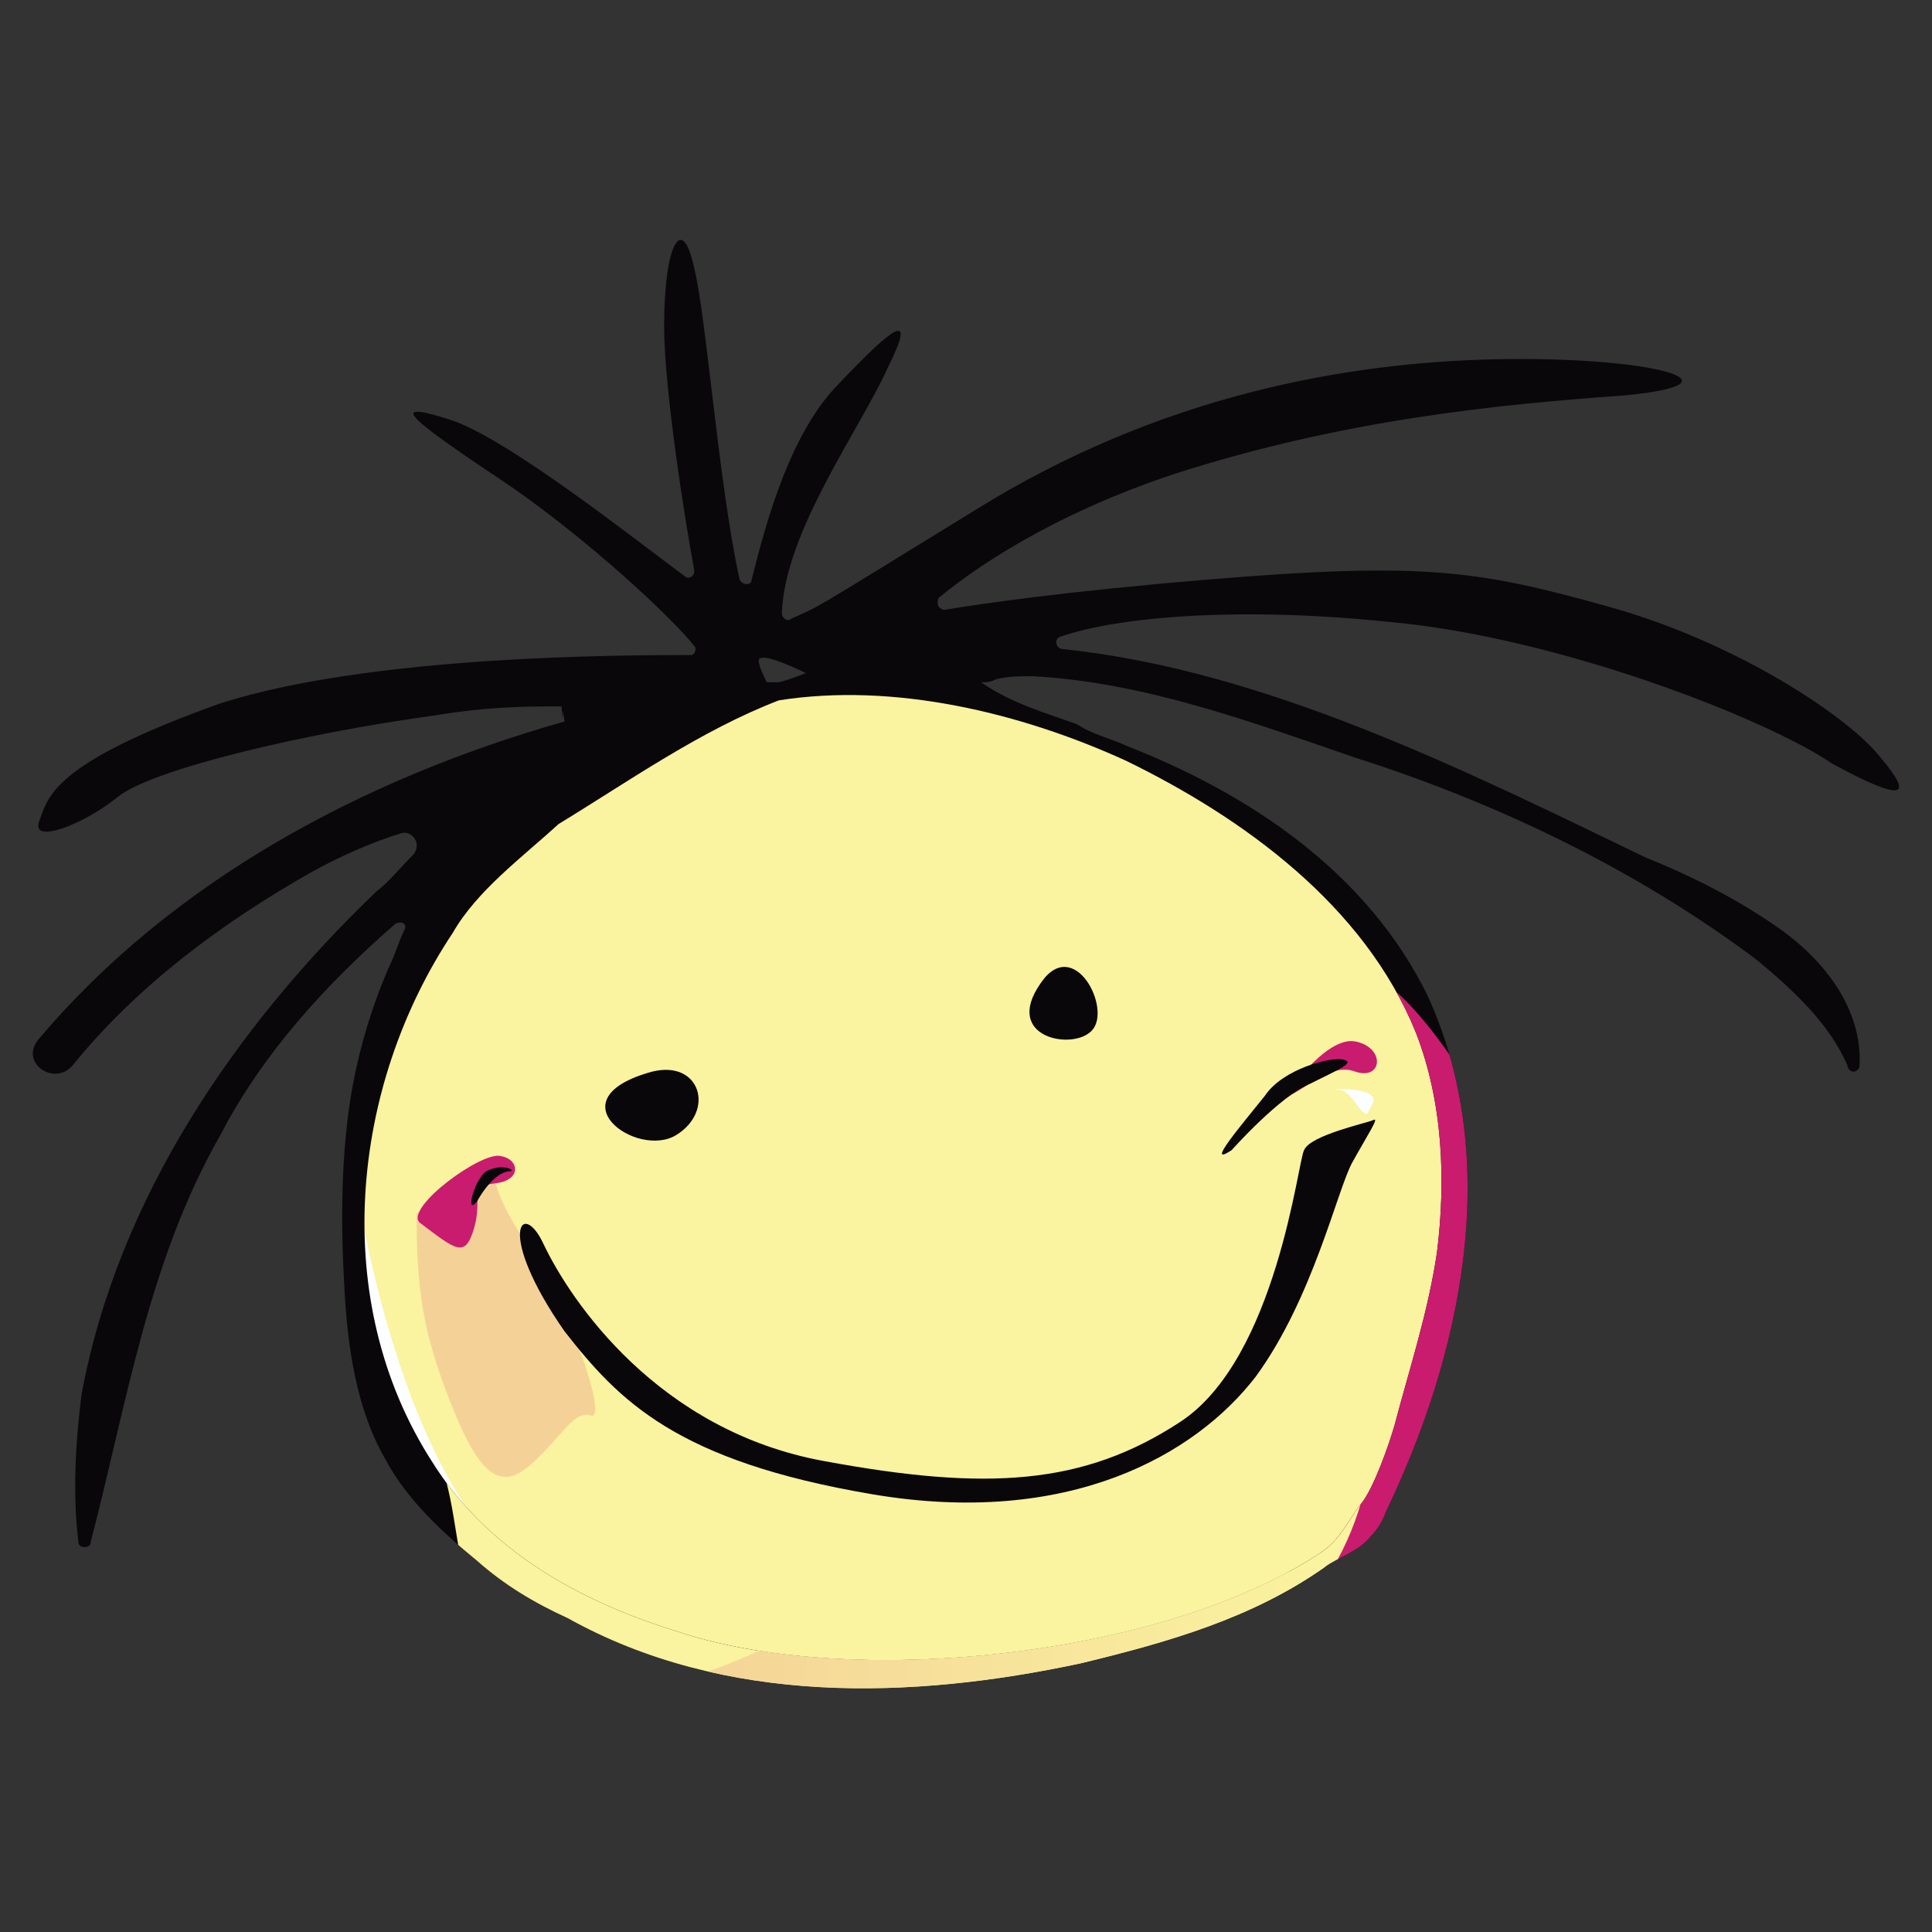 <?xml version="1.0" encoding="utf-8"?>
<!-- Generator: Adobe Illustrator 28.3.0, SVG Export Plug-In . SVG Version: 6.00 Build 0)  -->
<svg version="1.1" id="Layer_1" xmlns="http://www.w3.org/2000/svg" xmlns:xlink="http://www.w3.org/1999/xlink" x="0px" y="0px"
	 viewBox="0 0 64 64" style="enable-background:new 0 0 64 64;" xml:space="preserve">
<rect x="0" y="0" width="64" height="64" fill="#333333" stroke="none"/>
<style type="text/css">
	.st0{display:none;fill:#FFFFFF;}
	.st1{fill:#FAF39F;}
	.st2{fill:#F4D297;}
	.st3{fill:#C91C6F;}
	.st4{fill:#FDFEFF;}
	.st5{fill:#09070A;}
	.st6{clip-path:url(#SVGID_00000170256404591034117320000010222587282528640137_);fill:#09070A;}
	.st7{clip-path:url(#SVGID_00000138563862937888584750000014584634642104427401_);fill:#C91C6F;}
	.st8{clip-path:url(#SVGID_00000114041037182300916950000016520775972843070853_);fill:#FAF39F;}
	
		.st9{clip-path:url(#SVGID_00000117639819548076616780000003903352603122242459_);fill:url(#SVGID_00000135678855931569300460000012489078871968334513_);}
</style>
<path class="st0" d="M32,1.4C7.2,1.4,1.4,7.2,1.4,32c0,24.8,5.7,30.6,30.6,30.6S62.6,56.8,62.6,32C62.6,7.2,56.8,1.4,32,1.4z"/>
<g>
	<path class="st1" d="M20.1,25.2c5.3-2.2,6.4-3,9.8-2.6c3.4,0.3,10,3,12.7,5.4c2.7,2.4,4.7,5,5.7,9.5c0.9,4.5-1.3,11.1-2.9,12.7
		c-1.5,1.6-4.8,4.3-12.3,4.9c-7.5,0.5-10.3-0.1-14.5-2s-5.9-4.6-6.6-7.8s-1.2-8.6,1.2-13.2S20.1,25.2,20.1,25.2z"/>
	<path class="st2" d="M13.8,40.2c0,2.5,0.2,3.9,1.1,6.2c0.9,2.3,1.6,3.1,2.7,2.1c1.1-1,1.4-1.8,2-1.6c0.5,0-0.7-3.5-2.1-5.6
		c-1.4-2.1-1.1-2.6-1.1-2.6L13.8,40.2z"/>
	<path class="st3" d="M13.9,40.5c1.2,0.9,1.5,1.2,1.8,0.2s-0.2-1.4,0.7-1.5c0.9-0.1,0.8-0.8,0.2-0.9C16,38.1,13.4,40,13.9,40.5z"/>
	<path class="st4" d="M44.3,36.1c-0.4,0,0.4-0.1,1,0.1c0.4,0.2,0.1,0.4,0,0.7C45,36.9,44.8,36.1,44.3,36.1z"/>
	<path class="st3" d="M42.5,36.4c0.9-0.4,1.6-1.2,2.4-0.9c0.9,0.3,1-0.8,0-1C43.9,34.3,42.5,36.4,42.5,36.4z"/>
	<path class="st4" d="M11.9,39.8c0,0,1.3,8.4,4.8,11.6c-2.1-1.2-4.6-4.2-4.8-7.1C11.7,41.3,11.9,39.8,11.9,39.8z"/>
	<path class="st5" d="M21.6,35.5c1.6-0.4,2.1,1.3,0.8,2.1C21.1,38.4,18.3,36.4,21.6,35.5z"/>
	<path class="st5" d="M34.6,32.4c1.1-1.3,2.3,1.2,1.5,1.8C35.4,34.8,33.1,34.3,34.6,32.4z"/>
	<path class="st5" d="M15.8,39.8c0.4-0.7,0.8-1,1.1-1c0.2,0-0.2-0.3-0.8,0C15.7,39.1,15.4,40.3,15.8,39.8z"/>
	<path class="st5" d="M18.7,44.1c1.8,2.3,3.7,4.3,10.2,5.4c6.5,1.1,10.7-1.3,12.7-3.9c1.9-2.6,2.7-6.2,3.2-7.1s0.9-1.5,0.7-1.4
		c-0.2,0.1-2.1,0.5-2.3,1c-0.2,0.3-0.9,6.9-4.1,9s-6.4,2.3-11.8,1.3c-5.5-1-8.4-5.3-9.3-7.2C17.3,39.7,16.4,40.8,18.7,44.1z"/>
	<path class="st5" d="M40.8,38.1c0,0,1.6-1.8,2.6-2.2c1-0.5,1.5-0.7,1.1-0.8c-0.4-0.1-2,0.3-2.6,1.2C41.1,37.3,39.9,38.7,40.8,38.1z
		"/>
	<g>
		<g>
			<defs>
				<path id="SVGID_1_" d="M62.3,25.1c-1-1.3-4.7-3.8-9-5c-4.3-1.2-6.1-1.5-13.3-0.9c-4.8,0.4-7.5,0.8-8.7,1c-0.2,0-0.3-0.2-0.2-0.4
					c1.1-0.9,3.6-2.7,7.8-4.1c5.6-1.8,10.7-2.3,14.9-2.6c4.2-0.4,0.9-1.3-4.2-1.2c-5,0.1-11.2,1.2-17.3,5c-5.7,3.5-5,3.1-6.1,3.6
					c-0.1,0.1-0.3,0-0.3-0.2c0.1-2.7,2.6-6.1,3.5-8.1c1-2,0.2-1.4-1.6,0.5c-1.6,1.6-2.4,4.5-2.9,6.5c0,0.2-0.3,0.2-0.4,0
					c-0.7-3.2-1.1-8.7-1.5-10.3c-0.4-1.9-1-0.8-1,1.9c0,2.1,0.7,6.5,1,8.1c0,0.2-0.2,0.3-0.3,0.2c-1.5-1.1-5.9-4.6-7.8-5.2
					c-2.2-0.7-1.3,0,2,2.2c2.6,1.8,5.3,4.3,6.1,5.3c0.1,0.1,0,0.3-0.1,0.3c-2.2,0-10.6,0-15.6,1.6c-5.6,2-5.7,3.1-6,3.9
					c-0.3,0.8,1.5,0.1,2.6-0.8c1.1-0.9,6.1-2.1,10.5-2.7c1.8-0.3,3.1-0.3,4.2-0.3c0.1,1,0-0.4,0.1,0.5C12,25.8,5.7,29.2,1.3,34.4
					c-0.7,0.8,0.5,1.6,1.1,0.9c2.1-2.6,4.9-4.7,7.9-6.4c0.9-0.5,2-1,3-1.3c0.3-0.1,0.7,0.3,0.4,0.7c-0.4,0.4-0.9,1-1.2,1.2
					C7.8,34,3.9,39.7,2.7,46.2c-0.2,1.6-0.3,3.3-0.1,4.9c0,0.2,0.4,0.2,0.4,0c1.2-4.6,1.9-9.3,4.3-13.5c1.4-2.7,3.5-5,5.8-7
					c0.2-0.1,0.4,0,0.3,0.2c-0.2,0.4-0.3,0.8-0.5,1.2c-0.7,1.6-1.2,3.4-1.4,5.2c-0.2,1.8-0.2,3.5-0.1,5.3c0.1,2.1,0.4,4.2,1.4,5.9
					c0.7,1.3,1.9,2.4,3,3.3c0.9,0.8,1.9,1.4,3,1.9c5.2,2.9,11.4,2.7,17,1.5c2.9-0.7,5.7-1.5,8.1-3.2c0.4-0.3,1.1-0.5,1.5-1
					c0.2-0.2,0.4-0.5,0.5-0.8l0,0c2.5-5.2,3.9-11.6,1.4-17.1c-2-4.1-5.9-6.7-10-8.3c-0.4-0.2-1.2-0.4-1.6-0.7
					c-1.1-0.4-2.2-0.7-3.2-1.4c0.2,0,0.3,0,0.5-0.1c0.4-0.1,0.8-0.1,1.2-0.1c3.7,0.2,7.2,1.5,10.7,2.7c4.7,1.5,9.3,3.7,13.3,6.7
					c1.2,1,2.4,2.1,3,3.5c0,0.1,0.1,0.2,0.2,0.2s0.2-0.1,0.2-0.2c0.1-1.9-1.2-3.5-2.6-4.5c-1.4-1-3-1.8-4.5-2.4
					c-6-2.9-12.6-6.2-19.3-6.9c-0.2,0-0.3-0.3-0.1-0.4c2-0.7,6.1-1,10.9-0.5c5.6,0.5,12.5,3.2,14.7,4.7
					C63.1,26.6,63.4,26.4,62.3,25.1z M25.2,21.8c0.2-0.1,1.1,0.3,1.5,0.5c-0.3,0.1-0.5,0.2-0.9,0.3c-0.1,0-0.3,0-0.4,0
					C25.3,22.4,25,21.8,25.2,21.8z M37.3,25.2c3.9,1.9,7.9,4.8,9.6,9c0.9,2.3,1,4.9,0.7,7.3c-0.3,2-0.9,3.8-1.4,5.7
					c-0.2,0.7-0.7,2.1-1.1,2.6c-0.4,0.5-0.7,1.2-1.3,1.6c-5.2,3.5-15.7,4.6-21.5,2.6c-3.2-1-6.2-2.7-8-5.6
					c-3.4-5.3-2.7-12.4,0.7-17.5c0.8-1.4,2.3-2.5,3.5-3.6l0,0c2.3-1.4,4.7-3.1,7.3-4.1l0,0C29.6,22.6,33.8,23.6,37.3,25.2z"/>
			</defs>
			<clipPath id="SVGID_00000008119241530883369470000016168612608584069276_">
				<use xlink:href="#SVGID_1_"  style="overflow:visible;"/>
			</clipPath>
			<path style="clip-path:url(#SVGID_00000008119241530883369470000016168612608584069276_);fill:#09070A;" d="M62.3,25.1
				c-1-1.3-4.7-3.8-9-5c-4.3-1.2-6.1-1.5-13.3-0.9c-4.8,0.4-7.5,0.8-8.7,1c-0.2,0-0.3-0.2-0.2-0.4c1.1-0.9,3.6-2.7,7.8-4.1
				c5.6-1.8,10.7-2.3,14.9-2.6c4.2-0.4,0.9-1.3-4.2-1.2c-5,0.1-11.2,1.2-17.3,5c-5.7,3.5-5,3.1-6.1,3.6c-0.1,0.1-0.3,0-0.3-0.2
				c0.1-2.7,2.6-6.1,3.5-8.1c1-2,0.2-1.4-1.6,0.5c-1.6,1.6-2.4,4.5-2.9,6.5c0,0.2-0.3,0.2-0.4,0c-0.7-3.2-1.1-8.7-1.5-10.3
				c-0.4-1.9-1-0.8-1,1.9c0,2.1,0.7,6.5,1,8.1c0,0.2-0.2,0.3-0.3,0.2c-1.5-1.1-5.9-4.6-7.8-5.2c-2.2-0.7-1.3,0,2,2.2
				c2.6,1.8,5.3,4.3,6.1,5.3c0.1,0.1,0,0.3-0.1,0.3c-2.2,0-10.6,0-15.6,1.6c-5.6,2-5.7,3.1-6,3.9c-0.3,0.8,1.5,0.1,2.6-0.8
				c1.1-0.9,6.1-2.1,10.5-2.7c1.8-0.3,3.1-0.3,4.2-0.3c0.1,1,0-0.4,0.1,0.5C12,25.8,5.7,29.2,1.3,34.4c-0.7,0.8,0.5,1.6,1.1,0.9
				c2.1-2.6,4.9-4.7,7.9-6.4c0.9-0.5,2-1,3-1.3c0.3-0.1,0.7,0.3,0.4,0.7c-0.4,0.4-0.9,1-1.2,1.2C7.8,34,3.9,39.7,2.7,46.2
				c-0.2,1.6-0.3,3.3-0.1,4.9c0,0.2,0.4,0.2,0.4,0c1.2-4.6,1.9-9.3,4.3-13.5c1.4-2.7,3.5-5,5.8-7c0.2-0.1,0.4,0,0.3,0.2
				c-0.2,0.4-0.3,0.8-0.5,1.2c-0.7,1.6-1.2,3.4-1.4,5.2c-0.2,1.8-0.2,3.5-0.1,5.3c0.1,2.1,0.4,4.2,1.4,5.9c0.7,1.3,1.9,2.4,3,3.3
				c0.9,0.8,1.9,1.4,3,1.9c5.2,2.9,11.4,2.7,17,1.5c2.9-0.7,5.7-1.5,8.1-3.2c0.4-0.3,1.1-0.5,1.5-1c0.2-0.2,0.4-0.5,0.5-0.8l0,0
				c2.5-5.2,3.9-11.6,1.4-17.1c-2-4.1-5.9-6.7-10-8.3c-0.4-0.2-1.2-0.4-1.6-0.7c-1.1-0.4-2.2-0.7-3.2-1.4c0.2,0,0.3,0,0.5-0.1
				c0.4-0.1,0.8-0.1,1.2-0.1c3.7,0.2,7.2,1.5,10.7,2.7c4.7,1.5,9.3,3.7,13.3,6.7c1.2,1,2.4,2.1,3,3.5c0,0.1,0.1,0.2,0.2,0.2
				s0.2-0.1,0.2-0.2c0.1-1.9-1.2-3.5-2.6-4.5c-1.4-1-3-1.8-4.5-2.4c-6-2.9-12.6-6.2-19.3-6.9c-0.2,0-0.3-0.3-0.1-0.4
				c2-0.7,6.1-1,10.9-0.5c5.6,0.5,12.5,3.2,14.7,4.7C63.1,26.6,63.4,26.4,62.3,25.1z M25.2,21.8c0.2-0.1,1.1,0.3,1.5,0.5
				c-0.3,0.1-0.5,0.2-0.9,0.3c-0.1,0-0.3,0-0.4,0C25.3,22.4,25,21.8,25.2,21.8z M37.3,25.2c3.9,1.9,7.9,4.8,9.6,9
				c0.9,2.3,1,4.9,0.7,7.3c-0.3,2-0.9,3.8-1.4,5.7c-0.2,0.7-0.7,2.1-1.1,2.6c-0.4,0.5-0.7,1.2-1.3,1.6c-5.2,3.5-15.7,4.6-21.5,2.6
				c-3.2-1-6.2-2.7-8-5.6c-3.4-5.3-2.7-12.4,0.7-17.5c0.8-1.4,2.3-2.5,3.5-3.6l0,0c2.3-1.4,4.7-3.1,7.3-4.1l0,0
				C29.6,22.6,33.8,23.6,37.3,25.2z"/>
		</g>
		<g>
			<defs>
				<path id="SVGID_00000129924148908451386870000009880776135555373986_" d="M62.3,25.1c-1-1.3-4.7-3.8-9-5
					c-4.3-1.2-6.1-1.5-13.3-0.9c-4.8,0.4-7.5,0.8-8.7,1c-0.2,0-0.3-0.2-0.2-0.4c1.1-0.9,3.6-2.7,7.8-4.1c5.6-1.8,10.7-2.3,14.9-2.6
					c4.2-0.4,0.9-1.3-4.2-1.2c-5,0.1-11.2,1.2-17.3,5c-5.7,3.5-5,3.1-6.1,3.6c-0.1,0.1-0.3,0-0.3-0.2c0.1-2.7,2.6-6.1,3.5-8.1
					c1-2,0.2-1.4-1.6,0.5c-1.6,1.6-2.4,4.5-2.9,6.5c0,0.2-0.3,0.2-0.4,0c-0.7-3.2-1.1-8.7-1.5-10.3c-0.4-1.9-1-0.8-1,1.9
					c0,2.1,0.7,6.5,1,8.1c0,0.2-0.2,0.3-0.3,0.2c-1.5-1.1-5.9-4.6-7.8-5.2c-2.2-0.7-1.3,0,2,2.2c2.6,1.8,5.3,4.3,6.1,5.3
					c0.1,0.1,0,0.3-0.1,0.3c-2.2,0-10.6,0-15.6,1.6c-5.6,2-5.7,3.1-6,3.9c-0.3,0.8,1.5,0.1,2.6-0.8c1.1-0.9,6.1-2.1,10.5-2.7
					c1.8-0.3,3.1-0.3,4.2-0.3c0.1,1,0-0.4,0.1,0.5C12,25.8,5.7,29.2,1.3,34.4c-0.7,0.8,0.5,1.6,1.1,0.9c2.1-2.6,4.9-4.7,7.9-6.4
					c0.9-0.5,2-1,3-1.3c0.3-0.1,0.7,0.3,0.4,0.7c-0.4,0.4-0.9,1-1.2,1.2C7.8,34,3.9,39.7,2.7,46.2c-0.2,1.6-0.3,3.3-0.1,4.9
					c0,0.2,0.4,0.2,0.4,0c1.2-4.6,1.9-9.3,4.3-13.5c1.4-2.7,3.5-5,5.8-7c0.2-0.1,0.4,0,0.3,0.2c-0.2,0.4-0.3,0.8-0.5,1.2
					c-0.7,1.6-1.2,3.4-1.4,5.2c-0.2,1.8-0.2,3.5-0.1,5.3c0.1,2.1,0.4,4.2,1.4,5.9c0.7,1.3,1.9,2.4,3,3.3c0.9,0.8,1.9,1.4,3,1.9
					c5.2,2.9,11.4,2.7,17,1.5c2.9-0.7,5.7-1.5,8.1-3.2c0.4-0.3,1.1-0.5,1.5-1c0.2-0.2,0.4-0.5,0.5-0.8l0,0
					c2.5-5.2,3.9-11.6,1.4-17.1c-2-4.1-5.9-6.7-10-8.3c-0.4-0.2-1.2-0.4-1.6-0.7c-1.1-0.4-2.2-0.7-3.2-1.4c0.2,0,0.3,0,0.5-0.1
					c0.4-0.1,0.8-0.1,1.2-0.1c3.7,0.2,7.2,1.5,10.7,2.7c4.7,1.5,9.3,3.7,13.3,6.7c1.2,1,2.4,2.1,3,3.5c0,0.1,0.1,0.2,0.2,0.2
					s0.2-0.1,0.2-0.2c0.1-1.9-1.2-3.5-2.6-4.5c-1.4-1-3-1.8-4.5-2.4c-6-2.9-12.6-6.2-19.3-6.9c-0.2,0-0.3-0.3-0.1-0.4
					c2-0.7,6.1-1,10.9-0.5c5.6,0.5,12.5,3.2,14.7,4.7C63.1,26.6,63.4,26.4,62.3,25.1z M25.2,21.8c0.2-0.1,1.1,0.3,1.5,0.5
					c-0.3,0.1-0.5,0.2-0.9,0.3c-0.1,0-0.3,0-0.4,0C25.3,22.4,25,21.8,25.2,21.8z M37.3,25.2c3.9,1.9,7.9,4.8,9.6,9
					c0.9,2.3,1,4.9,0.7,7.3c-0.3,2-0.9,3.8-1.4,5.7c-0.2,0.7-0.7,2.1-1.1,2.6c-0.4,0.5-0.7,1.2-1.3,1.6c-5.2,3.5-15.7,4.6-21.5,2.6
					c-3.2-1-6.2-2.7-8-5.6c-3.4-5.3-2.7-12.4,0.7-17.5c0.8-1.4,2.3-2.5,3.5-3.6l0,0c2.3-1.4,4.7-3.1,7.3-4.1l0,0
					C29.6,22.6,33.8,23.6,37.3,25.2z"/>
			</defs>
			<clipPath id="SVGID_00000101089870429491473380000000702177901682486150_">
				<use xlink:href="#SVGID_00000129924148908451386870000009880776135555373986_"  style="overflow:visible;"/>
			</clipPath>
			<path style="clip-path:url(#SVGID_00000101089870429491473380000000702177901682486150_);fill:#C91C6F;" d="M45,32
				c2.3,1,4.4,5.2,5.4,6.9c1,1.6-1.3,10.7-2.3,11.9c-1,1.2-4.9,2.4-4.9,2.4s1.1-3.2,1.3-5.3c0.1-0.9,1.3-5.7,1.5-8.9
				C46.1,34.8,45,32,45,32z"/>
		</g>
		<g>
			<defs>
				<path id="SVGID_00000072976213336460448640000002665282487218350496_" d="M62.3,25.1c-1-1.3-4.7-3.8-9-5
					c-4.3-1.2-6.1-1.5-13.3-0.9c-4.8,0.4-7.5,0.8-8.7,1c-0.2,0-0.3-0.2-0.2-0.4c1.1-0.9,3.6-2.7,7.8-4.1c5.6-1.8,10.7-2.3,14.9-2.6
					c4.2-0.4,0.9-1.3-4.2-1.2c-5,0.1-11.2,1.2-17.3,5c-5.7,3.5-5,3.1-6.1,3.6c-0.1,0.1-0.3,0-0.3-0.2c0.1-2.7,2.6-6.1,3.5-8.1
					c1-2,0.2-1.4-1.6,0.5c-1.6,1.6-2.4,4.5-2.9,6.5c0,0.2-0.3,0.2-0.4,0c-0.7-3.2-1.1-8.7-1.5-10.3c-0.4-1.9-1-0.8-1,1.9
					c0,2.1,0.7,6.5,1,8.1c0,0.2-0.2,0.3-0.3,0.2c-1.5-1.1-5.9-4.6-7.8-5.2c-2.2-0.7-1.3,0,2,2.2c2.6,1.8,5.3,4.3,6.1,5.3
					c0.1,0.1,0,0.3-0.1,0.3c-2.2,0-10.6,0-15.6,1.6c-5.6,2-5.7,3.1-6,3.9c-0.3,0.8,1.5,0.1,2.6-0.8c1.1-0.9,6.1-2.1,10.5-2.7
					c1.8-0.3,3.1-0.3,4.2-0.3c0.1,1,0-0.4,0.1,0.5C12,25.8,5.7,29.2,1.3,34.4c-0.7,0.8,0.5,1.6,1.1,0.9c2.1-2.6,4.9-4.7,7.9-6.4
					c0.9-0.5,2-1,3-1.3c0.3-0.1,0.7,0.3,0.4,0.7c-0.4,0.4-0.9,1-1.2,1.2C7.8,34,3.9,39.7,2.7,46.2c-0.2,1.6-0.3,3.3-0.1,4.9
					c0,0.2,0.4,0.2,0.4,0c1.2-4.6,1.9-9.3,4.3-13.5c1.4-2.7,3.5-5,5.8-7c0.2-0.1,0.4,0,0.3,0.2c-0.2,0.4-0.3,0.8-0.5,1.2
					c-0.7,1.6-1.2,3.4-1.4,5.2c-0.2,1.8-0.2,3.5-0.1,5.3c0.1,2.1,0.4,4.2,1.4,5.9c0.7,1.3,1.9,2.4,3,3.3c0.9,0.8,1.9,1.4,3,1.9
					c5.2,2.9,11.4,2.7,17,1.5c2.9-0.7,5.7-1.5,8.1-3.2c0.4-0.3,1.1-0.5,1.5-1c0.2-0.2,0.4-0.5,0.5-0.8l0,0
					c2.5-5.2,3.9-11.6,1.4-17.1c-2-4.1-5.9-6.7-10-8.3c-0.4-0.2-1.2-0.4-1.6-0.7c-1.1-0.4-2.2-0.7-3.2-1.4c0.2,0,0.3,0,0.5-0.1
					c0.4-0.1,0.8-0.1,1.2-0.1c3.7,0.2,7.2,1.5,10.7,2.7c4.7,1.5,9.3,3.7,13.3,6.7c1.2,1,2.4,2.1,3,3.5c0,0.1,0.1,0.2,0.2,0.2
					s0.2-0.1,0.2-0.2c0.1-1.9-1.2-3.5-2.6-4.5c-1.4-1-3-1.8-4.5-2.4c-6-2.9-12.6-6.2-19.3-6.9c-0.2,0-0.3-0.3-0.1-0.4
					c2-0.7,6.1-1,10.9-0.5c5.6,0.5,12.5,3.2,14.7,4.7C63.1,26.6,63.4,26.4,62.3,25.1z M25.2,21.8c0.2-0.1,1.1,0.3,1.5,0.5
					c-0.3,0.1-0.5,0.2-0.9,0.3c-0.1,0-0.3,0-0.4,0C25.3,22.4,25,21.8,25.2,21.8z M37.3,25.2c3.9,1.9,7.9,4.8,9.6,9
					c0.9,2.3,1,4.9,0.7,7.3c-0.3,2-0.9,3.8-1.4,5.7c-0.2,0.7-0.7,2.1-1.1,2.6c-0.4,0.5-0.7,1.2-1.3,1.6c-5.2,3.5-15.7,4.6-21.5,2.6
					c-3.2-1-6.2-2.7-8-5.6c-3.4-5.3-2.7-12.4,0.7-17.5c0.8-1.4,2.3-2.5,3.5-3.6l0,0c2.3-1.4,4.7-3.1,7.3-4.1l0,0
					C29.6,22.6,33.8,23.6,37.3,25.2z"/>
			</defs>
			<clipPath id="SVGID_00000039108188428102698260000004055104304081643450_">
				<use xlink:href="#SVGID_00000072976213336460448640000002665282487218350496_"  style="overflow:visible;"/>
			</clipPath>
			<path style="clip-path:url(#SVGID_00000039108188428102698260000004055104304081643450_);fill:#FAF39F;" d="M14,47.1
				c1,1.8,1,3.4,1.3,4.7c0.3,1.3,3.1,4.4,8.6,4.4s14.3,0.2,16.6-0.9c2.3-1.1,4.6-3.5,5-7.7c0.4-4.2-6.6,2.1-8.2,3.3
				C35.7,52.2,14,47.1,14,47.1z"/>
		</g>
		<g>
			<defs>
				<path id="SVGID_00000034075397738975723380000015278387103132222868_" d="M62.3,25.1c-1-1.3-4.7-3.8-9-5
					c-4.3-1.2-6.1-1.5-13.3-0.9c-4.8,0.4-7.5,0.8-8.7,1c-0.2,0-0.3-0.2-0.2-0.4c1.1-0.9,3.6-2.7,7.8-4.1c5.6-1.8,10.7-2.3,14.9-2.6
					c4.2-0.4,0.9-1.3-4.2-1.2c-5,0.1-11.2,1.2-17.3,5c-5.7,3.5-5,3.1-6.1,3.6c-0.1,0.1-0.3,0-0.3-0.2c0.1-2.7,2.6-6.1,3.5-8.1
					c1-2,0.2-1.4-1.6,0.5c-1.6,1.6-2.4,4.5-2.9,6.5c0,0.2-0.3,0.2-0.4,0c-0.7-3.2-1.1-8.7-1.5-10.3c-0.4-1.9-1-0.8-1,1.9
					c0,2.1,0.7,6.5,1,8.1c0,0.2-0.2,0.3-0.3,0.2c-1.5-1.1-5.9-4.6-7.8-5.2c-2.2-0.7-1.3,0,2,2.2c2.6,1.8,5.3,4.3,6.1,5.3
					c0.1,0.1,0,0.3-0.1,0.3c-2.2,0-10.6,0-15.6,1.6c-5.6,2-5.7,3.1-6,3.9c-0.3,0.8,1.5,0.1,2.6-0.8c1.1-0.9,6.1-2.1,10.5-2.7
					c1.8-0.3,3.1-0.3,4.2-0.3c0.1,1,0-0.4,0.1,0.5C12,25.8,5.7,29.2,1.3,34.4c-0.7,0.8,0.5,1.6,1.1,0.9c2.1-2.6,4.9-4.7,7.9-6.4
					c0.9-0.5,2-1,3-1.3c0.3-0.1,0.7,0.3,0.4,0.7c-0.4,0.4-0.9,1-1.2,1.2C7.8,34,3.9,39.7,2.7,46.2c-0.2,1.6-0.3,3.3-0.1,4.9
					c0,0.2,0.4,0.2,0.4,0c1.2-4.6,1.9-9.3,4.3-13.5c1.4-2.7,3.5-5,5.8-7c0.2-0.1,0.4,0,0.3,0.2c-0.2,0.4-0.3,0.8-0.5,1.2
					c-0.7,1.6-1.2,3.4-1.4,5.2c-0.2,1.8-0.2,3.5-0.1,5.3c0.1,2.1,0.4,4.2,1.4,5.9c0.7,1.3,1.9,2.4,3,3.3c0.9,0.8,1.9,1.4,3,1.9
					c5.2,2.9,11.4,2.7,17,1.5c2.9-0.7,5.7-1.5,8.1-3.2c0.4-0.3,1.1-0.5,1.5-1c0.2-0.2,0.4-0.5,0.5-0.8l0,0
					c2.5-5.2,3.9-11.6,1.4-17.1c-2-4.1-5.9-6.7-10-8.3c-0.4-0.2-1.2-0.4-1.6-0.7c-1.1-0.4-2.2-0.7-3.2-1.4c0.2,0,0.3,0,0.5-0.1
					c0.4-0.1,0.8-0.1,1.2-0.1c3.7,0.2,7.2,1.5,10.7,2.7c4.7,1.5,9.3,3.7,13.3,6.7c1.2,1,2.4,2.1,3,3.5c0,0.1,0.1,0.2,0.2,0.2
					s0.2-0.1,0.2-0.2c0.1-1.9-1.2-3.5-2.6-4.5c-1.4-1-3-1.8-4.5-2.4c-6-2.9-12.6-6.2-19.3-6.9c-0.2,0-0.3-0.3-0.1-0.4
					c2-0.7,6.1-1,10.9-0.5c5.6,0.5,12.5,3.2,14.7,4.7C63.1,26.6,63.4,26.4,62.3,25.1z M25.2,21.8c0.2-0.1,1.1,0.3,1.5,0.5
					c-0.3,0.1-0.5,0.2-0.9,0.3c-0.1,0-0.3,0-0.4,0C25.3,22.4,25,21.8,25.2,21.8z M37.3,25.2c3.9,1.9,7.9,4.8,9.6,9
					c0.9,2.3,1,4.9,0.7,7.3c-0.3,2-0.9,3.8-1.4,5.7c-0.2,0.7-0.7,2.1-1.1,2.6c-0.4,0.5-0.7,1.2-1.3,1.6c-5.2,3.5-15.7,4.6-21.5,2.6
					c-3.2-1-6.2-2.7-8-5.6c-3.4-5.3-2.7-12.4,0.7-17.5c0.8-1.4,2.3-2.5,3.5-3.6l0,0c2.3-1.4,4.7-3.1,7.3-4.1l0,0
					C29.6,22.6,33.8,23.6,37.3,25.2z"/>
			</defs>
			<clipPath id="SVGID_00000178924513324170420700000010614507112320585098_">
				<use xlink:href="#SVGID_00000034075397738975723380000015278387103132222868_"  style="overflow:visible;"/>
			</clipPath>
			
				<linearGradient id="SVGID_00000111906232460848425300000002908912952351725985_" gradientUnits="userSpaceOnUse" x1="21.585" y1="11.232" x2="44.098" y2="11.232" gradientTransform="matrix(1 0 0 -1 0 66)">
				<stop  offset="0" style="stop-color:#F4D297"/>
				<stop  offset="1" style="stop-color:#FAF39F"/>
			</linearGradient>
			
				<path style="clip-path:url(#SVGID_00000178924513324170420700000010614507112320585098_);fill:url(#SVGID_00000111906232460848425300000002908912952351725985_);" d="
				M21.6,55.9c3.4-0.7,7.2-3.2,7.2-3.2s10.1,0.2,14.3-0.7c4.2-0.9-5.7,4.9-5.7,4.9l-14.3,0.5L21.6,55.9z"/>
		</g>
	</g>
</g>
</svg>
